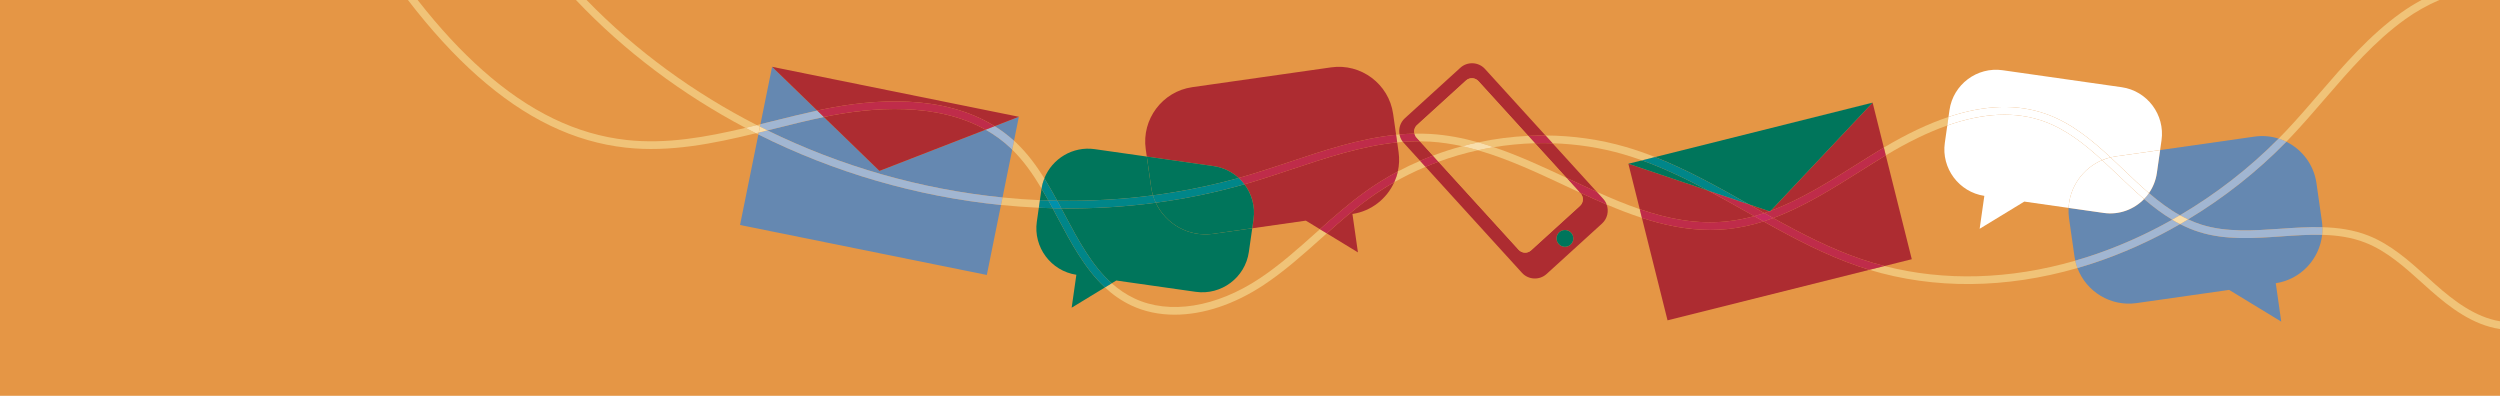 <?xml version="1.0" encoding="iso-8859-1"?>
<!-- Generator: Adobe Illustrator 26.2.1, SVG Export Plug-In . SVG Version: 6.00 Build 0)  -->
<svg version="1.1" id="Livello_1" xmlns="http://www.w3.org/2000/svg" xmlns:xlink="http://www.w3.org/1999/xlink" x="0px" y="0px"
	 viewBox="0 0 1440 228" enable-background="new 0 0 1440 228" xml:space="preserve">
<rect fill="#E59645" width="1440" height="228"/>
<g display="none">
	
		<rect x="434.05" y="51.94" transform="matrix(0.98 0.199 -0.199 0.98 29.612 -98.579)" display="inline" fill="#6588B1" width="145.03" height="92.97"/>
	<polygon display="inline" fill="#AD2C31" points="506.56,98.43 586.86,67.26 444.72,38.48 	"/>
	
		<rect x="947.05" y="75.33" transform="matrix(0.97 -0.243 0.243 0.97 0.923 251.117)" display="inline" fill="#AD2C31" width="145.03" height="92.97"/>
	<polygon display="inline" fill="#00755B" points="1019.56,121.81 1078.63,59.12 937.93,94.32 	"/>
	<path display="inline" fill="#AD2C31" d="M766.74,38.79l-80,11.41c-17.19,2.45-29.24,18.52-26.79,35.71l3.14,21.99
		c2.45,17.19,18.52,29.24,35.71,26.79l53.38-7.61l30.01,18.28l-3.16-22.12c17.06-2.56,29-18.55,26.56-35.66l-3.14-21.99
		C799.99,48.4,783.92,36.34,766.74,38.79z"/>
	<path display="inline" fill="#00755B" d="M630.5,85.9l68.57,9.78c14.73,2.1,25.06,15.87,22.96,30.6l-2.69,18.85
		c-2.1,14.73-15.87,25.06-30.6,22.96l-45.75-6.53l-25.72,15.67l2.7-18.96c-14.62-2.2-24.86-15.9-22.77-30.56l2.69-18.85
		C602,94.13,615.77,83.8,630.5,85.9z"/>
	<path display="inline" fill="#6588B1" d="M1298.57,78.69l-80,11.41c-17.19,2.45-29.24,18.52-26.79,35.71l3.14,21.99
		c2.45,17.19,18.52,29.24,35.71,26.79l53.38-7.61l30.01,18.28l-3.16-22.12c17.06-2.56,29-18.55,26.56-35.66l-3.14-21.99
		C1331.82,88.29,1315.76,76.23,1298.57,78.69z"/>
	<path display="inline" fill="#FFFFFF" d="M1153.5,40.45l68.57,9.78c14.73,2.1,25.06,15.87,22.96,30.6l-2.69,18.85
		c-2.1,14.73-15.87,25.06-30.6,22.96l-45.75-6.53l-25.72,15.67l2.7-18.96c-14.62-2.2-24.86-15.9-22.77-30.56l2.69-18.85
		C1125,48.68,1138.77,38.35,1153.5,40.45z"/>
	<path display="inline" fill="#AD2C31" d="M922.79,128.74l-31.96,29.08c-4.08,3.71-10.46,3.41-14.17-0.67l-68.13-74.87
		c-3.71-4.08-3.41-10.46,0.67-14.17l31.96-29.08c4.08-3.71,10.46-3.41,14.17,0.67l68.13,74.87
		C927.17,118.65,926.87,125.03,922.79,128.74z"/>
	<path display="inline" fill="#E59645" d="M910.07,118.57L881.9,144.2c-2.08,1.89-5.29,1.74-7.18-0.34l-58.83-64.65
		c-1.89-2.08-1.74-5.29,0.34-7.18l28.17-25.63c2.08-1.89,5.29-1.74,7.18,0.34l58.83,64.65C912.3,113.46,912.15,116.68,910.07,118.57
		z"/>
	<circle display="inline" fill="#00755B" cx="901.4" cy="137.33" r="4.83"/>
</g>
<g>
	<path fill="none" d="M945.78,92.36c-3.45-1.24-6.92-2.39-10.44-3.42c-13.3-3.89-27.13-5.99-41.05-6.42l25.46,27.98
		c8.28,3.72,16.49,7.15,24.72,9.98l-6.55-26.16L945.78,92.36z"/>
	<path fill="none" d="M721.29,131.48l-1.95,13.65c-2.1,14.73-15.87,25.06-30.6,22.96l-45.75-6.53l-2.63,1.6
		c3.89,3.46,8.2,6.42,13.11,8.74c20.04,9.47,47.02,5.14,72.17-11.59c11.6-7.72,22.24-17.23,32.53-26.43c0.7-0.62,1.4-1.25,2.1-1.88
		l-8.1-4.94L721.29,131.48z"/>
	<path fill="none" d="M599.94,108.64c-4.88-8.22-10.3-15.99-16.91-22.45l-5.58,27.54c7.16,0.72,14.34,1.23,21.53,1.55l0.92-6.42
		C599.91,108.79,599.93,108.72,599.94,108.64z"/>
	<path fill="none" d="M1191.77,125.8c-0.29-2.04-0.37-4.06-0.27-6.05l-25.51-3.64l-25.72,15.67l2.7-18.96
		c-14.62-2.2-24.86-15.9-22.77-30.56l1.42-9.98c-11.05,3.89-22.83,9.62-35.41,17.2l14.97,59.83l-15.73,3.93
		c34.52,8.86,72.09,7.82,109.88-3.09c-0.17-0.78-0.32-1.56-0.44-2.36L1191.77,125.8z"/>
	<path fill="none" d="M808.08,81.73c-1.1,0.08-2.2,0.18-3.29,0.29l0.79,5.55c0.55,3.83,0.37,7.61-0.43,11.19
		c4.17-2.22,8.44-4.27,12.79-6.14l-9.41-10.34C808.37,82.11,808.23,81.92,808.08,81.73z"/>
	<path fill="#6588B1" d="M470.73,63.69l-26.01-25.21l-6.7,33.07c2.4-0.59,4.8-1.19,7.19-1.78
		C453.57,67.68,462.18,65.54,470.73,63.69z"/>
	<path fill="#6588B1" d="M582.2,85.36c-4.48-4.24-9.35-7.75-14.52-10.65l-61.11,23.72l-32.02-31.04c-9.41,1.96-19,4.35-28.27,6.67
		c-1.41,0.35-2.83,0.71-4.24,1.06c42.35,20.76,88.51,33.94,135.42,38.62l5.58-27.54C582.75,85.92,582.48,85.63,582.2,85.36z"/>
	<path fill="#6588B1" d="M426.26,129.6l142.15,28.78l8.16-40.31c-48.49-4.9-96.17-18.77-139.75-40.62L426.26,129.6z"/>
	<path fill="#6588B1" d="M584.07,81.09l2.8-13.83l-13.94,5.41C576.83,75.09,580.55,77.9,584.07,81.09z"/>
	<path fill="#AD2C31" d="M473.85,63.01c29.76-6.19,69.34-8.82,99.08,9.66l13.94-5.41L444.72,38.48l26.01,25.21
		C471.77,63.46,472.81,63.23,473.85,63.01z"/>
	<path fill="#AD2C31" d="M567.68,74.71c-28.18-15.82-64.99-13.17-92.93-7.36c-0.07,0.01-0.14,0.03-0.21,0.05l32.02,31.04
		L567.68,74.71z"/>
	<path fill="#AD2C31" d="M1086.22,89.47c-0.33,0.2-0.65,0.38-0.97,0.58c-4.54,2.76-9.16,5.67-13.63,8.49
		c-16.09,10.13-32.54,20.5-50.23,27.05c16.31,9.04,33.12,17.71,50.72,23.69c4.39,1.49,8.85,2.81,13.35,3.96l15.73-3.93
		L1086.22,89.47z"/>
	<path fill="#AD2C31" d="M1016.23,122.71c0.98-0.33,1.96-0.68,2.93-1.03l-11.85-3.99c0.36,0.2,0.72,0.4,1.07,0.61
		C1010.99,119.77,1013.61,121.24,1016.23,122.71z"/>
	<path fill="#AD2C31" d="M1015.78,127.53c-6.68,2.12-13.55,3.66-20.64,4.4c-3.34,0.35-6.66,0.51-9.95,0.51
		c-13.48,0-26.6-2.74-39.45-6.93l14.76,59l116.29-29.1c-2.04-0.62-4.08-1.26-6.1-1.94C1051.49,146.94,1033.34,137.35,1015.78,127.53
		z"/>
	<path fill="#AD2C31" d="M984.01,109.84l-46.07-15.52l6.55,26.16c16.38,5.63,32.86,8.85,50.2,7.04c5.35-0.56,10.58-1.6,15.71-3.02
		c-1.39-0.79-2.79-1.57-4.17-2.36C998.9,118.02,991.51,113.85,984.01,109.84z"/>
	<path fill="#AD2C31" d="M1069.26,94.8c4.48-2.83,9.12-5.75,13.69-8.52c0.72-0.44,1.43-0.86,2.15-1.28l-6.47-25.87l-58.67,62.28
		C1037.22,114.98,1053.42,104.78,1069.26,94.8z"/>
	<path fill="#00755B" d="M984.01,109.84c-12.38-6.61-25.07-12.75-38.22-17.48l-7.85,1.96L984.01,109.84z"/>
	<path fill="#00755B" d="M1019.17,121.68c0.26-0.1,0.53-0.19,0.79-0.29l58.67-62.28L953.32,90.47c18.82,7.42,36.64,17.41,54,27.22
		L1019.17,121.68z"/>
	<path fill="#AD2C31" d="M713.47,102.5c2.39-0.67,4.77-1.36,7.15-2.07c7.32-2.21,14.78-4.71,21.99-7.11
		c20.01-6.69,40.53-13.54,61.55-15.68l-1.72-12.05c-2.45-17.19-18.52-29.24-35.71-26.79l-80,11.41
		c-17.19,2.45-29.24,18.52-26.79,35.71l0.61,4.27l38.52,5.49C704.65,96.47,709.59,98.94,713.47,102.5z"/>
	<path fill="#AD2C31" d="M764.22,134.43l17.95,10.94l-3.16-22.12c10.96-1.65,19.79-8.83,24.08-18.29c-4.87,2.78-9.59,5.8-14.13,9.06
		C780.32,120.22,772.14,127.36,764.22,134.43z"/>
	<path fill="#AD2C31" d="M805.58,87.58l-0.79-5.55c-20.63,2.08-40.96,8.87-60.77,15.49c-7.24,2.42-14.73,4.92-22.11,7.15
		c-1.7,0.51-3.4,1-5.11,1.49c4.21,5.56,6.3,12.72,5.24,20.13l-0.74,5.2l30.87-4.4l8.1,4.94c8.32-7.43,16.91-14.99,26.1-21.6
		c5.98-4.3,12.26-8.18,18.78-11.65C805.95,95.18,806.13,91.41,805.58,87.58z"/>
	<path fill="#00755B" d="M664.1,112.52c-0.45-1.49-0.79-3.04-1.02-4.62l-2.53-17.72L630.5,85.9c-12.59-1.79-24.46,5.49-28.97,16.84
		c2.62,4.19,5.07,8.51,7.44,12.85C627.4,115.92,645.83,114.91,664.1,112.52z"/>
	<path fill="#00755B" d="M599.9,108.86l-0.92,6.42c1.62,0.07,3.25,0.13,4.87,0.19c-1.27-2.3-2.58-4.58-3.92-6.83
		C599.93,108.72,599.91,108.79,599.9,108.86z"/>
	<path fill="#00755B" d="M609.26,125.5c-0.98-1.84-1.97-3.7-2.96-5.55c-2.65-0.07-5.29-0.17-7.94-0.29l-1.15,8.05
		c-2.09,14.66,8.14,28.37,22.77,30.56l-2.7,18.96l19.18-11.68C624.84,154.76,616.95,139.95,609.26,125.5z"/>
	<path fill="#00755B" d="M688.74,168.09c14.73,2.1,28.5-8.23,30.6-22.96l1.95-13.65l-22.51,3.21c-14.04,2-27.32-5.68-33.06-17.92
		c-18,2.41-36.18,3.49-54.35,3.28c0.6,1.12,1.2,2.25,1.79,3.37c8.03,15.1,15.74,29.57,27.19,39.75l2.63-1.6L688.74,168.09z"/>
	<path fill="#00755B" d="M664.1,112.52c16.65-2.18,33.15-5.5,49.38-10.02c-3.88-3.56-8.82-6.03-14.4-6.82l-38.52-5.49l2.53,17.72
		C663.3,109.49,663.65,111.03,664.1,112.52z"/>
	<path fill="#00755B" d="M698.78,134.69l22.51-3.21l0.74-5.2c1.06-7.41-1.03-14.57-5.24-20.13c-16.77,4.79-33.84,8.32-51.07,10.62
		C671.46,129.02,684.75,136.7,698.78,134.69z"/>
	<path fill="#6588B1" d="M1237.8,111.23c5.63,4.82,11.51,9.25,17.83,12.77c20.69-12.17,40-27.12,56.85-44.16
		c-4.37-1.39-9.1-1.84-13.92-1.15l-54.33,7.75l-1.89,13.24C1241.73,103.97,1240.13,107.88,1237.8,111.23z"/>
	<path fill="#6588B1" d="M1211.74,122.64l-20.24-2.89c-0.1,1.99-0.02,4.01,0.27,6.05l3.14,21.99c0.11,0.8,0.27,1.58,0.44,2.36
		c2.61-0.75,5.22-1.55,7.83-2.4c16.43-5.33,32.58-12.5,48.03-21.21c-5.73-3.43-11.08-7.51-16.22-11.9
		C1229.15,120.65,1220.62,123.91,1211.74,122.64z"/>
	<path fill="#6588B1" d="M1260.3,126.37c2.48,1.15,5.02,2.18,7.65,3.01c14.4,4.55,30.23,3.45,45.54,2.39
		c8.02-0.56,16.16-1.11,24.22-0.89c-0.04-1.13-0.13-2.26-0.29-3.4l-3.14-21.99c-1.52-10.68-8.3-19.37-17.34-23.84
		C1300.17,98.82,1280.94,113.95,1260.3,126.37z"/>
	<path fill="#6588B1" d="M1313.79,136.18c-15.72,1.09-31.97,2.22-47.18-2.58c-3.8-1.2-7.41-2.74-10.88-4.53
		c-16.41,9.46-33.65,17.21-51.19,22.9c-2.65,0.86-5.29,1.67-7.94,2.43c5.09,13.55,19.13,22.31,34.01,20.19l53.38-7.61l30.01,18.28
		l-3.16-22.12c14.43-2.17,25.19-13.93,26.7-27.86C1329.85,135.07,1321.93,135.61,1313.79,136.18z"/>
	<path fill="#FFFFFF" d="M1142.98,112.82l-2.7,18.96l25.72-15.67l25.51,3.64c0.62-12.11,8.25-22.86,19.33-27.52
		c-10.18-9.31-21-17.85-33.69-22.38c-16.15-5.76-34.5-4.98-55.51,2.43l-1.42,9.98C1118.12,96.92,1128.36,110.63,1142.98,112.82z"/>
	<path fill="#FFFFFF" d="M1178.63,65.68c14.23,5.07,25.99,14.71,37.03,24.97c0.95-0.23,1.92-0.42,2.9-0.56l25.67-3.66l0.8-5.6
		c2.1-14.73-8.23-28.5-22.96-30.6l-68.57-9.78c-14.73-2.1-28.5,8.23-30.6,22.96l-0.56,3.95
		C1143.44,60.31,1162.06,59.77,1178.63,65.68z"/>
	<path fill="#FFFFFF" d="M1215.66,90.65c2.53,2.35,5.02,4.73,7.5,7.09c4.78,4.56,9.61,9.18,14.64,13.48
		c2.33-3.35,3.93-7.26,4.55-11.55l1.89-13.24l-25.67,3.66C1217.58,90.24,1216.61,90.43,1215.66,90.65z"/>
	<path fill="#FFFFFF" d="M1191.5,119.76l20.24,2.89c8.88,1.27,17.4-1.99,23.24-8c-5.13-4.38-10.03-9.07-14.88-13.7
		c-3.05-2.91-6.13-5.85-9.26-8.72C1199.75,96.89,1192.12,107.64,1191.5,119.76z"/>
	<path fill="#AD2C31" d="M816.23,72.03l28.17-25.63c2.08-1.89,5.29-1.74,7.18,0.34l28.68,31.52c3.32-0.16,6.63-0.24,9.95-0.22
		L855.33,39.7c-3.71-4.08-10.09-4.38-14.17-0.67l-31.96,29.08c-2.67,2.43-3.71,6-3.08,9.33c2.86-0.25,5.72-0.41,8.6-0.46
		C814.31,75.23,814.8,73.32,816.23,72.03z"/>
	<path fill="#AD2C31" d="M884.12,82.5l18.11,19.91c0.41,0.19,0.81,0.38,1.22,0.57c5.48,2.57,10.9,5.1,16.3,7.53l-25.46-27.98
		C890.9,82.41,887.51,82.4,884.12,82.5z"/>
	<path fill="#AD2C31" d="M808.08,81.73c0.15,0.19,0.29,0.37,0.45,0.55l9.41,10.34c2.45-1.05,4.93-2.05,7.42-3l-7.5-8.25
		C814.6,81.36,811.34,81.49,808.08,81.73z"/>
	<path fill="#AD2C31" d="M910.41,111.38c1.89,2.08,1.74,5.29-0.34,7.18L881.9,144.2c-2.08,1.89-5.29,1.74-7.18-0.34l-46.14-50.71
		c-2.52,0.92-5.01,1.9-7.48,2.94l55.56,61.06c3.71,4.08,10.09,4.38,14.17,0.67l31.96-29.08c3.11-2.83,4.02-7.22,2.63-10.95
		c-5.19-2.21-10.34-4.54-15.46-6.91L910.41,111.38z M904.65,140.9c-1.97,1.79-5.02,1.65-6.82-0.32c-1.79-1.97-1.65-5.02,0.32-6.82
		c1.97-1.79,5.02-1.65,6.82,0.32C906.76,136.06,906.62,139.11,904.65,140.9z"/>
	<path fill="#E59645" d="M823.86,81.58c-2-0.12-4-0.18-5.99-0.19l7.5,8.25c5.5-2.08,11.1-3.89,16.79-5.42
		C836.12,82.88,830.02,81.96,823.86,81.58z"/>
	<path fill="#E59645" d="M851.28,86.54c-7.71,1.69-15.3,3.91-22.7,6.62l46.14,50.71c1.89,2.08,5.11,2.23,7.18,0.34l28.17-25.63
		c2.08-1.89,2.23-5.11,0.34-7.18l-0.45-0.49c-2.8-1.3-5.6-2.6-8.38-3.91C885.21,99.32,868.48,91.48,851.28,86.54z"/>
	<path fill="#E59645" d="M860.47,84.77c14.26,4.81,28.14,11.25,41.77,17.63L884.12,82.5C876.21,82.72,868.29,83.48,860.47,84.77z"/>
	<path fill="#E59645" d="M824.13,77.16c9.28,0.57,18.38,2.32,27.32,4.82c9.48-2.02,19.13-3.26,28.8-3.74l-28.68-31.52
		c-1.89-2.08-5.11-2.23-7.18-0.34l-28.17,25.63c-1.42,1.29-1.92,3.21-1.5,4.95C817.85,76.92,820.99,76.97,824.13,77.16z"/>
	<path fill="#00755B" d="M898.15,133.76c-1.97,1.79-2.12,4.85-0.32,6.82c1.79,1.97,4.85,2.12,6.82,0.32
		c1.97-1.79,2.12-4.85,0.32-6.82C903.17,132.11,900.12,131.97,898.15,133.76z"/>
	<path fill="#F0C378" d="M808.08,81.73c-1.01-1.29-1.66-2.76-1.95-4.29c-0.66,0.06-1.31,0.12-1.97,0.19l0.63,4.39
		C805.89,81.91,806.98,81.81,808.08,81.73z"/>
	<path fill="#BF2C4A" d="M720.62,100.43c-2.38,0.72-4.76,1.41-7.15,2.07c1.22,1.12,2.33,2.34,3.32,3.65
		c1.71-0.49,3.41-0.98,5.11-1.49c7.38-2.23,14.87-4.73,22.11-7.15c19.81-6.62,40.14-13.41,60.77-15.49l-0.63-4.39
		c-21.02,2.14-41.54,9-61.55,15.68C735.4,95.72,727.95,98.22,720.62,100.43z"/>
	<path fill="#008689" d="M665.72,116.77c-0.64-1.36-1.19-2.78-1.63-4.25c-18.26,2.39-36.7,3.4-55.12,3.07
		c0.81,1.49,1.61,2.98,2.41,4.46C629.55,120.26,647.72,119.18,665.72,116.77z"/>
	<path fill="#008689" d="M716.79,106.15c-0.99-1.31-2.11-2.54-3.32-3.65c-16.22,4.52-32.73,7.85-49.38,10.02
		c0.44,1.47,0.99,2.89,1.63,4.25C682.95,114.47,700.03,110.95,716.79,106.15z"/>
	<path fill="#BF2C4A" d="M817.87,81.38l-1.98-2.18c-0.6-0.65-0.96-1.43-1.16-2.23c-2.88,0.06-5.74,0.21-8.6,0.46
		c0.29,1.53,0.94,3,1.95,4.29C811.34,81.49,814.6,81.36,817.87,81.38z"/>
	<path fill="#F0C378" d="M842.16,84.22c3.08-0.83,6.17-1.57,9.29-2.23c-8.94-2.51-18.04-4.25-27.32-4.82
		c-3.14-0.19-6.28-0.24-9.4-0.18c0.19,0.8,0.56,1.58,1.16,2.23l1.98,2.18c2,0.01,3.99,0.07,5.99,0.19
		C830.02,81.96,836.12,82.88,842.16,84.22z"/>
	<path fill="#F0C378" d="M435.41,76.75c0.47,0.24,0.94,0.47,1.41,0.7l0.22-1.11C436.5,76.48,435.96,76.62,435.41,76.75z"/>
	<path fill="#F0C378" d="M577.45,113.74l-0.88,4.33c7.25,0.73,14.51,1.26,21.78,1.59l0.62-4.38
		C591.8,114.97,584.62,114.46,577.45,113.74z"/>
	<path fill="#A1B6D2" d="M442.03,75.12c-1.66,0.41-3.32,0.82-4.99,1.23l-0.22,1.11c43.58,21.85,91.26,35.72,139.75,40.62l0.88-4.33
		C530.54,109.06,484.38,95.87,442.03,75.12z"/>
	<path fill="#008689" d="M603.86,115.47c-1.62-0.05-3.25-0.11-4.87-0.19l-0.62,4.38c2.65,0.12,5.29,0.22,7.94,0.29
		C605.5,118.46,604.68,116.96,603.86,115.47z"/>
	<path fill="#F0C378" d="M1121.64,72.28l0.7-4.92c-11.63,3.89-24.02,9.76-37.24,17.63l1.12,4.49
		C1098.81,81.9,1110.59,76.17,1121.64,72.28z"/>
	<path fill="#BF2C4A" d="M1069.26,94.8c-15.84,9.98-32.04,20.18-49.3,26.59l-0.4,0.42l-0.4-0.13c-0.98,0.36-1.95,0.71-2.93,1.03
		c1.71,0.96,3.44,1.92,5.16,2.88c17.68-6.55,34.14-16.91,50.23-27.05c4.47-2.82,9.09-5.73,13.63-8.49c0.33-0.2,0.65-0.39,0.97-0.58
		l-1.12-4.49c-0.72,0.43-1.43,0.85-2.15,1.28C1078.38,89.05,1073.74,91.97,1069.26,94.8z"/>
	<path fill="#BF2C4A" d="M1019.96,121.39c-0.26,0.1-0.53,0.19-0.79,0.29l0.4,0.13L1019.96,121.39z"/>
	<path fill="#A1B6D2" d="M1237.8,111.23c-0.85,1.22-1.79,2.36-2.82,3.42c5.13,4.39,10.49,8.48,16.22,11.9
		c1.48-0.84,2.96-1.69,4.43-2.55C1249.31,120.48,1243.43,116.05,1237.8,111.23z"/>
	<path fill="#FFFFFF" d="M1177.14,69.85c12.69,4.53,23.51,13.07,33.69,22.38c1.54-0.65,3.16-1.18,4.83-1.58
		c-11.05-10.26-22.8-19.9-37.03-24.97c-16.57-5.91-35.19-5.38-56.29,1.68l-0.7,4.92C1142.64,64.87,1160.99,64.09,1177.14,69.85z"/>
	<path fill="#FFFFFF" d="M1234.98,114.65c1.03-1.06,1.97-2.2,2.82-3.42c-5.03-4.3-9.87-8.92-14.64-13.48
		c-2.48-2.37-4.97-4.74-7.5-7.09c-1.67,0.4-3.28,0.93-4.83,1.58c3.14,2.87,6.21,5.8,9.26,8.72
		C1224.95,105.58,1229.86,110.26,1234.98,114.65z"/>
	<path fill="#F0C378" d="M337.87,0h-6.12c28.2,29.75,61.4,54.5,97.64,73.64c2.19-0.52,4.37-1.04,6.54-1.58
		C399.63,53.48,366.28,29.26,337.87,0z"/>
	<path fill="#F0C378" d="M1403.01,164.05c-1.67-1.48-3.34-2.98-5-4.48c-10.24-9.22-20.82-18.75-33.9-23.89
		c-8.5-3.34-17.4-4.56-26.4-4.81c0.05,1.48,0,2.95-0.16,4.4c8.61,0.23,16.94,1.38,24.95,4.53c12.33,4.84,22.61,14.1,32.55,23.05
		c1.68,1.51,3.35,3.02,5.03,4.51c11.03,9.75,24.32,19.86,39.92,22.16v-4.47C1425.8,182.73,1413.38,173.22,1403.01,164.05z"/>
	<path fill="#A1B6D2" d="M1337.71,130.87c-8.06-0.22-16.21,0.33-24.22,0.89c-15.31,1.06-31.13,2.17-45.54-2.39
		c-2.63-0.83-5.17-1.86-7.65-3.01c-1.52,0.91-3.04,1.81-4.57,2.7c3.47,1.79,7.09,3.33,10.88,4.53c15.21,4.8,31.46,3.67,47.18,2.58
		c8.14-0.57,16.06-1.11,23.76-0.91C1337.7,133.83,1337.76,132.36,1337.71,130.87z"/>
	<path fill="#F0C378" d="M919.75,110.5l3.71,4.07c0.88,0.97,1.53,2.06,1.96,3.22c6.7,2.85,13.47,5.49,20.32,7.71l-1.26-5.03
		C936.24,117.65,928.03,114.22,919.75,110.5z"/>
	<path fill="#BF2C4A" d="M995.14,131.93c7.09-0.74,13.96-2.27,20.64-4.4c-1.8-1.01-3.6-2.02-5.39-3.03
		c-5.13,1.42-10.36,2.46-15.71,3.02c-17.34,1.8-33.83-1.42-50.2-7.04l1.26,5.03c12.85,4.18,25.97,6.93,39.45,6.93
		C988.48,132.44,991.8,132.27,995.14,131.93z"/>
	<path fill="#BF2C4A" d="M919.75,110.5c-5.4-2.42-10.82-4.96-16.3-7.53c-0.4-0.19-0.81-0.38-1.22-0.57l7.72,8.49
		c5.12,2.37,10.27,4.7,15.46,6.91c-0.43-1.16-1.08-2.26-1.96-3.22L919.75,110.5z"/>
	<path fill="#F0C378" d="M851.28,86.54c17.21,4.95,33.94,12.78,50.3,20.45c2.78,1.3,5.58,2.61,8.38,3.91l-7.72-8.49
		c-13.63-6.38-27.51-12.82-41.77-17.63C857.39,85.28,854.32,85.87,851.28,86.54z"/>
	<path fill="#F0C378" d="M935.34,88.94c3.51,1.03,6.99,2.18,10.44,3.42l7.54-1.89c-5.49-2.17-11.06-4.12-16.73-5.78
		c-15-4.38-30.66-6.56-46.38-6.66l4.08,4.49C908.21,82.94,922.04,85.05,935.34,88.94z"/>
	<path fill="#BF2C4A" d="M1008.39,118.3c-0.36-0.2-0.72-0.4-1.07-0.61l-23.31-7.85c7.51,4.01,14.9,8.18,22.21,12.31
		c1.39,0.78,2.78,1.57,4.17,2.36c1.96-0.54,3.91-1.14,5.84-1.79C1013.61,121.24,1010.99,119.77,1008.39,118.3z"/>
	<path fill="#008689" d="M984.01,109.84l23.31,7.85c-17.36-9.81-35.18-19.79-54-27.22l-7.54,1.89
		C958.93,97.08,971.63,103.23,984.01,109.84z"/>
	<path fill="#BF2C4A" d="M880.26,78.25l3.87,4.25c3.39-0.1,6.78-0.08,10.17,0.02l-4.08-4.49C886.89,78.01,883.57,78.08,880.26,78.25
		z"/>
	<path fill="#F0C378" d="M860.47,84.77c7.83-1.29,15.74-2.05,23.66-2.27l-3.87-4.25c-9.67,0.48-19.32,1.72-28.8,3.74
		C854.47,82.83,857.48,83.76,860.47,84.77z"/>
	<path fill="#F0C378" d="M438.02,71.55c-0.7,0.17-1.39,0.35-2.08,0.52c0.6,0.3,1.2,0.6,1.8,0.9L438.02,71.55z"/>
	<path fill="#F0C378" d="M599.94,108.64c0.31-2.07,0.86-4.04,1.6-5.91c-4.69-7.51-9.94-14.58-16.29-20.59
		c-0.39-0.36-0.79-0.7-1.18-1.06l-1.03,5.11C589.63,92.66,595.06,100.43,599.94,108.64z"/>
	<path fill="#A1B6D2" d="M442.03,75.12c1.42-0.35,2.83-0.71,4.24-1.06c9.27-2.31,18.85-4.7,28.27-6.67l-3.82-3.7
		c-8.55,1.85-17.16,3.99-25.52,6.07c-2.39,0.6-4.79,1.19-7.19,1.78l-0.29,1.42C439.16,73.68,440.59,74.41,442.03,75.12z"/>
	<path fill="#A1B6D2" d="M567.68,74.71c5.17,2.9,10.04,6.42,14.52,10.65c0.29,0.27,0.55,0.56,0.83,0.84l1.03-5.11
		c-3.52-3.19-7.24-5.99-11.14-8.42L567.68,74.71z"/>
	<path fill="#BF2C4A" d="M567.68,74.71l5.25-2.04c-29.73-18.48-69.32-15.85-99.08-9.66c-1.04,0.22-2.08,0.45-3.12,0.68l3.82,3.7
		c0.07-0.01,0.14-0.03,0.21-0.05C502.69,61.53,539.5,58.88,567.68,74.71z"/>
	<path fill="#008689" d="M603.86,115.47c1.7,0.05,3.41,0.09,5.12,0.12c-2.37-4.35-4.82-8.67-7.44-12.85
		c-0.74,1.87-1.29,3.84-1.6,5.91C601.28,110.9,602.58,113.17,603.86,115.47z"/>
	<path fill="#F0C378" d="M361,80.64c-28.96-3.19-56.1-16.31-82.96-40.12C265.46,29.38,253.19,16.13,240.56,0h-5.6
		c13.55,17.59,26.67,31.89,40.14,43.83c27.58,24.43,55.52,37.91,85.42,41.21c25.25,2.78,50.39-2.32,74.9-8.29
		c-2.01-1.02-4.02-2.05-6.01-3.11C406.85,78.97,383.84,83.15,361,80.64z"/>
	<path fill="#F0C378" d="M805.15,98.77c-0.47,2.14-1.17,4.21-2.06,6.18c5.81-3.31,11.83-6.26,18.01-8.85l-3.15-3.46
		C813.6,94.5,809.33,96.55,805.15,98.77z"/>
	<path fill="#F0C378" d="M758.17,133.89c-10.29,9.2-20.92,18.71-32.53,26.43c-25.16,16.73-52.14,21.06-72.17,11.59
		c-4.91-2.32-9.23-5.28-13.11-8.74l-3.91,2.38c4.43,4.12,9.41,7.66,15.13,10.36c7.59,3.59,16.07,5.35,25.03,5.35
		c16.38,0,34.38-5.88,51.48-17.25c11.87-7.89,22.62-17.51,33.03-26.81c1.03-0.92,2.06-1.84,3.1-2.77l-3.95-2.41
		C759.57,132.64,758.87,133.27,758.17,133.89z"/>
	<path fill="#BF2C4A" d="M786.37,110.42c-9.19,6.61-17.79,14.17-26.1,21.6l3.95,2.41c7.92-7.06,16.1-14.2,24.74-20.42
		c4.54-3.27,9.27-6.29,14.13-9.06c0.89-1.97,1.59-4.04,2.06-6.18C798.64,102.23,792.35,106.11,786.37,110.42z"/>
	<path fill="#008689" d="M613.17,123.42c-0.6-1.12-1.19-2.24-1.79-3.37c-1.69-0.02-3.38-0.06-5.08-0.1c1,1.85,1.98,3.7,2.96,5.55
		c7.69,14.45,15.57,29.26,27.19,40.05l3.91-2.38C628.91,152.99,621.21,138.52,613.17,123.42z"/>
	<path fill="#BF2C4A" d="M825.37,89.63c-2.5,0.94-4.97,1.94-7.42,3l3.15,3.46c2.47-1.04,4.96-2.01,7.48-2.94L825.37,89.63z"/>
	<path fill="#F0C378" d="M842.16,84.22c-5.69,1.53-11.29,3.34-16.79,5.42l3.21,3.52c7.4-2.71,14.99-4.93,22.7-6.62
		C848.25,85.67,845.22,84.89,842.16,84.22z"/>
	<path fill="#F0C378" d="M1085.47,153.24l-8.68,2.17c37.35,11.28,78.47,10.92,119.81-1.02c-0.51-1.37-0.93-2.78-1.26-4.24
		C1157.56,161.06,1119.99,162.1,1085.47,153.24z"/>
	<path fill="#BF2C4A" d="M1072.12,149.28c-17.6-5.98-34.41-14.65-50.72-23.69c-1.86,0.69-3.73,1.34-5.62,1.94
		c17.57,9.82,35.72,19.41,54.92,25.94c2.02,0.69,4.05,1.33,6.1,1.94l8.68-2.17C1080.97,152.09,1076.51,150.77,1072.12,149.28z"/>
	<path fill="#A1B6D2" d="M1255.73,129.06c-1.54-0.79-3.05-1.63-4.53-2.52c-15.44,8.71-31.6,15.88-48.03,21.21
		c-2.61,0.85-5.22,1.64-7.83,2.4c0.32,1.46,0.74,2.88,1.26,4.24c2.65-0.76,5.29-1.57,7.94-2.43
		C1222.08,146.27,1239.32,138.52,1255.73,129.06z"/>
	<path fill="#F0C378" d="M1320.13,78.3c6.55-6.95,12.91-14.32,19.06-21.44c14.09-16.33,28.67-33.22,46.33-45.86
		c5.87-4.2,12.49-7.96,19.53-11h-10.22c-4.1,2.21-8.09,4.68-11.89,7.4c-18.1,12.95-32.85,30.04-47.11,46.57
		c-6.12,7.09-12.44,14.42-18.93,21.3c-1.45,1.54-2.94,3.06-4.43,4.57c1.53,0.49,3.02,1.09,4.45,1.8
		C1318.01,80.53,1319.08,79.42,1320.13,78.3z"/>
	<path fill="#A1B6D2" d="M1255.63,124c1.53,0.85,3.09,1.63,4.67,2.37c20.64-12.42,39.87-27.55,56.63-44.73
		c-1.43-0.71-2.92-1.31-4.45-1.8C1295.64,96.87,1276.32,111.82,1255.63,124z"/>
	<path fill="#F8DEAC" d="M437.73,72.96c-0.6-0.3-1.2-0.59-1.8-0.9c-2.18,0.53-4.36,1.06-6.54,1.58c1.99,1.05,4,2.09,6.01,3.11
		c0.55-0.13,1.09-0.27,1.64-0.4L437.73,72.96z"/>
	<path fill="#F8DEAC" d="M437.05,76.34c1.66-0.41,3.33-0.82,4.99-1.23c-1.44-0.71-2.87-1.43-4.3-2.15L437.05,76.34z"/>
	<path fill="#0091AD" d="M603.86,115.47c0.82,1.49,1.64,2.98,2.44,4.48c1.69,0.04,3.38,0.08,5.08,0.1c-0.8-1.49-1.6-2.98-2.41-4.46
		C607.27,115.56,605.56,115.53,603.86,115.47z"/>
	<path fill="#F8DEAC" d="M1251.2,126.55c1.48,0.89,2.99,1.73,4.53,2.52c1.53-0.88,3.05-1.78,4.57-2.7
		c-1.58-0.74-3.14-1.52-4.67-2.37C1254.16,124.86,1252.68,125.71,1251.2,126.55z"/>
	<path fill="#C92B60" d="M1010.39,124.51c1.79,1.01,3.59,2.02,5.39,3.03c1.89-0.6,3.76-1.25,5.62-1.94
		c-1.73-0.96-3.45-1.92-5.16-2.88C1014.3,123.36,1012.35,123.96,1010.39,124.51z"/>
	<path fill="#F8DEAC" d="M842.16,84.22c3.05,0.67,6.09,1.45,9.12,2.32c3.05-0.67,6.11-1.26,9.19-1.76
		c-2.99-1.01-5.99-1.94-9.01-2.79C848.34,82.65,845.24,83.39,842.16,84.22z"/>
</g>
</svg>
